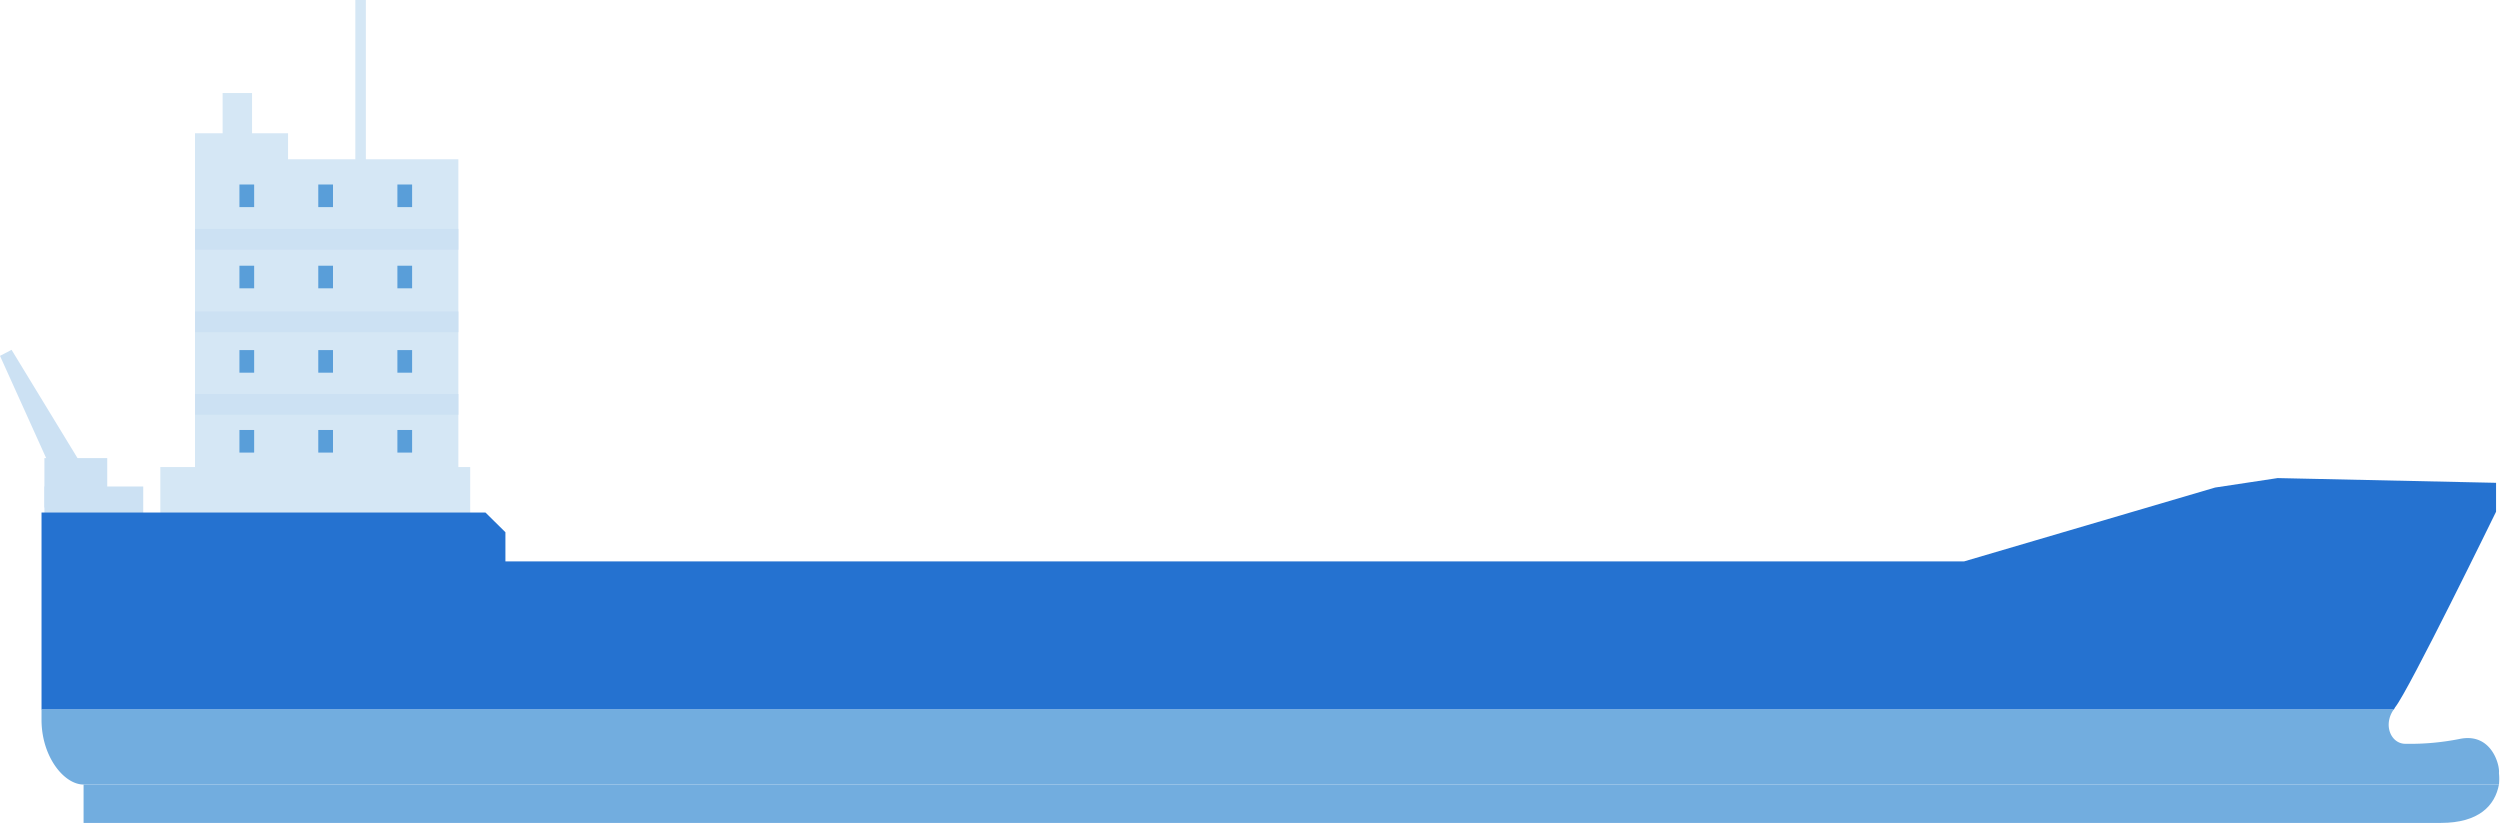 <svg xmlns="http://www.w3.org/2000/svg" viewBox="0 0 95.12 31.31"><defs><style>.cls-1{fill:#cce1f3;}.cls-2{fill:#d5e7f5;}.cls-3{fill:#2572d0;}.cls-4{fill:#72addf;}.cls-5{fill:#599ed9;}</style></defs><g id="Layer_2" data-name="Layer 2"><g id="Design"><rect class="cls-1" x="1.69" y="18.51" width="3.76" height="2.21"/><rect class="cls-1" x="1.69" y="17.43" width="2.39" height="1.88"/><polygon class="cls-1" points="0 13.54 0.44 13.31 3.68 18.63 2.51 19.1 0 13.54"/><rect class="cls-2" x="6.1" y="17.77" width="11.79" height="2.48"/><polygon class="cls-2" points="7.42 18.48 7.42 5.07 10.96 5.07 10.96 6.06 17.44 6.06 17.44 18.48 7.42 18.48"/><rect class="cls-2" x="8.47" y="3.54" width="1.12" height="2.19"/><rect class="cls-2" x="13.52" width="0.4" height="6.54"/><path class="cls-3" d="M91.13,26.91c.5-.6,3.84-7.44,3.84-7.44v-1.1l-8.31-.18-2.38.36-9.55,2.81H19.23V20.25l-.76-.75H1.58V27h89.5Z"/><path class="cls-4" d="M3.18,29.85v1.46H92.87c1.45,0,2.06-.66,2.21-1.46Z"/><path class="cls-4" d="M93.61,28.11a9.64,9.64,0,0,1-2.09.19c-.55,0-.86-.72-.44-1.31H1.58v.4c0,1.39.85,2.46,1.6,2.46h91.9a2.12,2.12,0,0,0,0-.44C95.12,29.13,94.81,27.88,93.61,28.11Z"/><rect class="cls-1" x="7.42" y="14.99" width="10.02" height="0.79"/><rect class="cls-1" x="7.42" y="11.85" width="10.02" height="0.79"/><rect class="cls-1" x="7.42" y="8.71" width="10.02" height="0.79"/><rect class="cls-5" x="15.12" y="7.02" width="0.56" height="0.86"/><rect class="cls-5" x="15.12" y="10.11" width="0.56" height="0.86"/><rect class="cls-5" x="15.12" y="13.32" width="0.56" height="0.86"/><rect class="cls-5" x="15.12" y="16.36" width="0.56" height="0.86"/><rect class="cls-5" x="12.11" y="7.02" width="0.56" height="0.86"/><rect class="cls-5" x="12.11" y="10.11" width="0.56" height="0.86"/><rect class="cls-5" x="12.11" y="13.32" width="0.56" height="0.86"/><rect class="cls-5" x="12.11" y="16.36" width="0.56" height="0.86"/><rect class="cls-5" x="9.11" y="7.02" width="0.56" height="0.86"/><rect class="cls-5" x="9.11" y="10.11" width="0.56" height="0.86"/><rect class="cls-5" x="9.11" y="13.32" width="0.56" height="0.86"/><rect class="cls-5" x="9.11" y="16.36" width="0.56" height="0.86"/></g></g></svg>